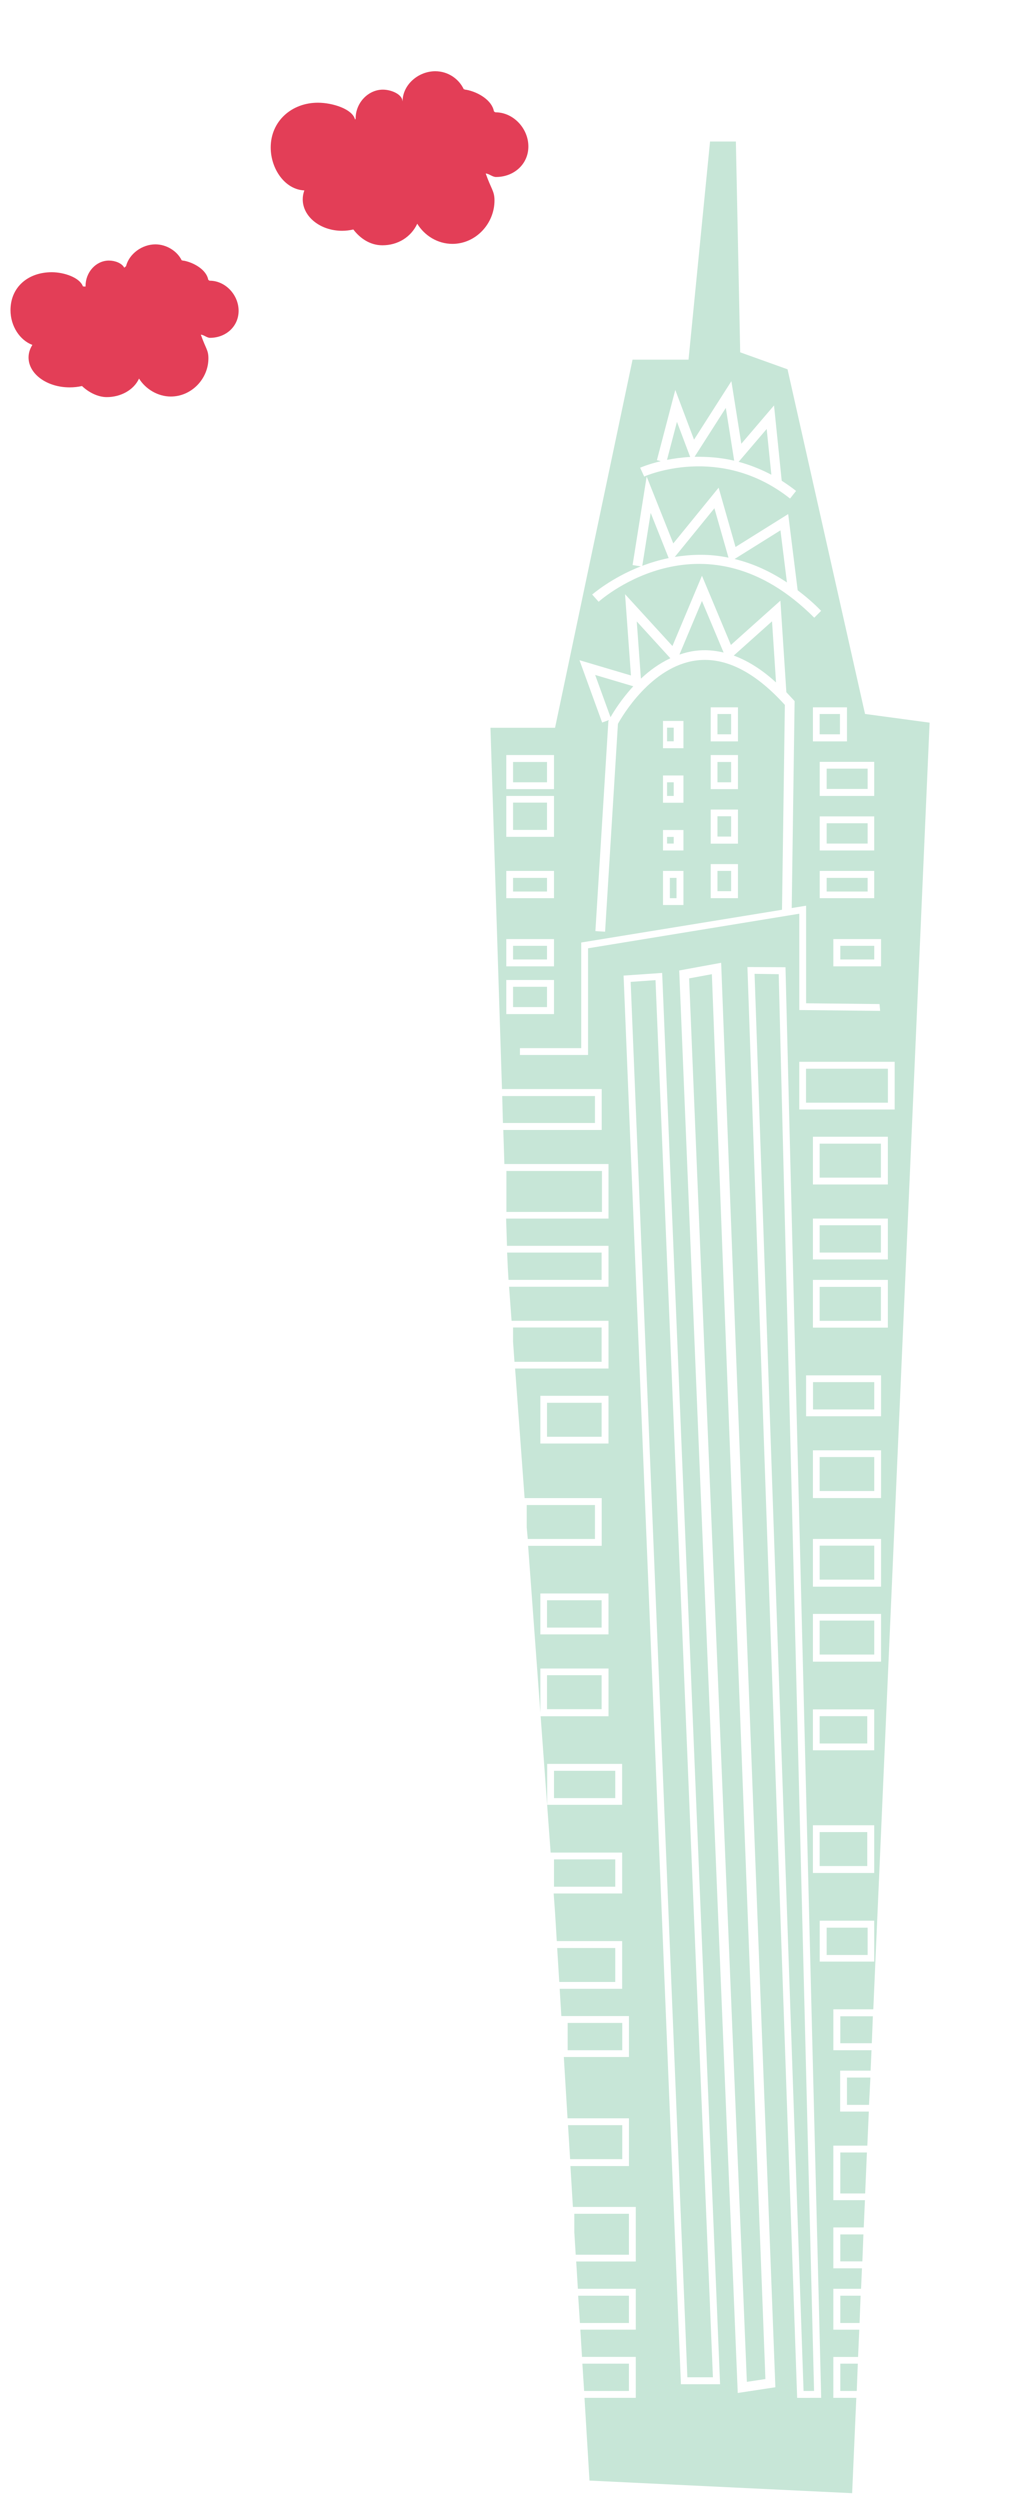 <?xml version="1.0"?>
<svg version="1.1" xmlns="http://www.w3.org/2000/svg" xmlns:xlink="http://www.w3.org/1999/xlink" viewBox="6.779 -26.75 294 714" width="294" height="714">
<g>
	<rect x="240.969" y="177.156" fill="#C7E6D7" width="5.8" height="5.8"></rect>
	<path fill="#C7E6D7" d="M227.168,108.824l-1.334-13.069l-8.017,9.386C220.86,105.956,223.969,107.156,227.168,108.824
		L227.168,108.824z"></path>
	<path fill="#C7E6D7" d="M216.551,104.823l-2.396-15.084l-8.929,13.964c3.445-0.047,7.241,0.153,11.343,1.12H216.551z"></path>
	<path fill="#C7E6D7" d="M200.194,93.719l-2.842,10.859c1.932-0.379,4.161-0.695,6.624-0.828L200.194,93.719z"></path>
	<rect x="246.868" y="243.356" fill="#C7E6D7" width="9.701" height="3.9"></rect>
	<rect x="242.969" y="192.756" fill="#C7E6D7" width="11.7" height="5.8"></rect>
	<rect x="242.969" y="223.956" fill="#C7E6D7" width="11.7" height="3.9"></rect>
	<path fill="#C7E6D7" d="M231.624,139.621l-1.857-14.918l-13.111,8.191c4.814,1.162,9.813,3.262,15.015,6.727H231.624z"></path>
	<rect x="242.969" y="208.356" fill="#C7E6D7" width="11.7" height="5.8"></rect>
	<rect x="153.368" y="190.856" fill="#C7E6D7" width="9.701" height="5.8"></rect>
	<rect x="153.368" y="255.056" fill="#C7E6D7" width="9.701" height="5.8"></rect>
	<path fill="#C7E6D7" d="M176.825,166.005l4.39,12.071c0.913-1.605,3.128-5.185,6.505-8.838L176.825,166.005z"></path>
	<path fill="#C7E6D7" d="M188.709,150.715l1.184,16.345c2.382-2.233,5.195-4.317,8.414-5.825L188.709,150.715z"></path>
	<rect x="153.368" y="243.356" fill="#C7E6D7" width="9.701" height="3.9"></rect>
	<path fill="#C7E6D7" d="M214.918,132.502l-4.022-14.108l-11.32,13.906c4.683-0.744,9.895-0.944,15.293,0.202H214.918z"></path>
	<rect x="237.069" y="278.456" fill="#C7E6D7" width="23.399" height="9.7"></rect>
	<path fill="#C7E6D7" d="M192.692,119.724l-2.406,15.11c2.304-0.878,4.832-1.645,7.545-2.208L192.692,119.724z"></path>
	<rect x="153.368" y="223.956" fill="#C7E6D7" width="9.701" height="3.9"></rect>
	<rect x="153.368" y="202.456" fill="#C7E6D7" width="9.701" height="7.8"></rect>
	<polygon fill="#C7E6D7" points="178.669,352.356 153.368,352.356 153.368,356.456 153.769,362.156 178.669,362.156 	"></polygon>
	<polygon fill="#C7E6D7" points="184.569,580.156 169.069,580.156 169.669,589.856 184.569,589.856 	"></polygon>
	<polygon fill="#C7E6D7" points="182.569,529.557 165.969,529.557 166.569,539.256 182.569,539.256 	"></polygon>
	<polygon fill="#C7E6D7" points="186.469,605.456 170.868,605.456 170.868,610.756 171.269,617.156 186.469,617.156 	"></polygon>
	<polygon fill="#C7E6D7" points="186.469,648.256 173.169,648.256 173.669,656.057 186.469,656.057 	"></polygon>
	<path fill="#C7E6D7" d="M207.336,144.873l-6.438,15.322c1.447-0.492,2.947-0.888,4.531-1.088c2.674-0.335,5.364-0.165,8.1,0.5
		L207.336,144.873z"></path>
	<polygon fill="#C7E6D7" points="186.469,628.856 171.969,628.856 172.469,636.656 186.469,636.656 	"></polygon>
	<polygon fill="#C7E6D7" points="178.669,330.956 151.669,330.956 151.868,335.356 152.069,338.756 178.669,338.756 	"></polygon>
	<polygon fill="#C7E6D7" points="176.769,403.057 157.269,403.057 157.269,409.456 157.569,412.756 176.769,412.756 	"></polygon>
	<polygon fill="#C7E6D7" points="176.769,286.256 150.269,286.256 150.469,293.956 176.769,293.956 	"></polygon>
	<rect x="242.969" y="523.756" fill="#C7E6D7" width="11.7" height="7.802"></rect>
	<rect x="240.969" y="299.856" fill="#C7E6D7" width="17.5" height="9.7"></rect>
	<rect x="240.969" y="340.756" fill="#C7E6D7" width="17.5" height="9.7"></rect>
	<rect x="240.969" y="389.356" fill="#C7E6D7" width="15.601" height="9.7"></rect>
	<rect x="240.969" y="323.156" fill="#C7E6D7" width="17.5" height="7.8"></rect>
	<rect x="239.069" y="367.956" fill="#C7E6D7" width="17.5" height="7.8"></rect>
	<rect x="240.969" y="496.456" fill="#C7E6D7" width="13.601" height="9.7"></rect>
	<rect x="240.969" y="414.656" fill="#C7E6D7" width="15.601" height="9.7"></rect>
	<rect x="240.969" y="463.356" fill="#C7E6D7" width="13.601" height="7.8"></rect>
	<rect x="240.969" y="436.057" fill="#C7E6D7" width="15.601" height="9.698"></rect>
	<path fill="#C7E6D7" d="M228.499,168.122l-1.139-17.441l-10.938,9.787c4.021,1.488,8.046,3.988,12.046,7.654H228.499z"></path>
	<rect x="211.769" y="206.356" fill="#C7E6D7" width="3.9" height="5.8"></rect>
	<polygon fill="#C7E6D7" points="222.368,251.356 236.368,656.057 239.368,656.057 229.269,251.456 	"></polygon>
	<rect x="211.769" y="221.956" fill="#C7E6D7" width="3.9" height="5.8"></rect>
	<rect x="211.769" y="177.156" fill="#C7E6D7" width="3.9" height="5.8"></rect>
	<rect x="165.069" y="504.256" fill="#C7E6D7" width="17.5" height="7.802"></rect>
	<rect x="211.769" y="190.856" fill="#C7E6D7" width="3.9" height="5.8"></rect>
	<rect x="168.969" y="550.956" fill="#C7E6D7" width="15.601" height="7.8"></rect>
	<polygon fill="#C7E6D7" points="186.969,253.656 203.169,652.156 210.469,652.156 194.069,253.156 	"></polygon>
	<rect x="165.069" y="478.956" fill="#C7E6D7" width="17.5" height="7.8"></rect>
	<rect x="163.069" y="373.856" fill="#C7E6D7" width="15.601" height="9.7"></rect>
	<polygon fill="#C7E6D7" points="203.669,252.656 220.169,653.456 225.469,652.656 210.169,251.456 	"></polygon>
	<rect x="163.069" y="430.256" fill="#C7E6D7" width="15.601" height="7.802"></rect>
	<path fill="#C7E6D7" d="M244.877,658.031V646.35h7.067l0.342-7.787h-7.409v-11.681h7.919l0.257-5.842h-8.176v-11.68h8.688
		l0.34-7.786h-9.027V586h9.711l0.426-9.732h-8.189v-11.682h8.701l0.256-5.839h-10.903v-11.681h11.415l16.088-367.44l-18.45-2.486
		l-22.144-98.424l-13.526-4.849l-1.233-60.2h-7.383L203.5,75.962h-15.992l-22.144,105.124h-18.455l3.293,103.175h28.49v11.68
		h-28.117l0.312,9.734h29.751v15.573h-29.254l0.246,7.787h29.008v11.682h-28.41l0.715,9.732h27.695v13.627h-26.691l2.719,37h22.027
		v13.628h-21.024l3.504,47.712v-12.671h19.468v13.628h-19.396l2.86,38.935h20.431v11.68h-19.568l0.4,5.499l0.492,8.1h18.676v13.628
		h-17.849l0.474,7.785h19.32v11.684h-18.611l1.063,17.52h17.548v13.627h-16.722l0.706,11.683h17.963v15.571h-17.018l0.475,7.788
		h16.543v11.68H172.59l0.474,7.786h15.363v11.684h-14.652l1.432,23.633l75.041,3.597l1.191-27.229h-6.562V658.031z M256.557,533.441
		h-15.573v-11.684h15.573V533.441z M256.557,508.133h-17.519v-13.626h17.519V508.133z M256.557,473.094h-17.519v-11.681h17.519
		V473.094z M258.504,447.786h-19.466v-13.627h19.466V447.786z M258.504,426.372h-19.466v-13.627h19.466V426.372z M258.504,401.064
		h-19.466v-13.626h19.466V401.064z M258.504,377.705H237.09v-11.681h21.414V377.705z M260.45,352.396h-21.412V338.77h21.412V352.396
		z M260.45,332.929h-21.412v-11.68h21.412V332.929z M260.45,311.516h-21.412v-13.627h21.412V311.516z M262.397,290.103h-27.254
		v-13.627h27.254V290.103z M258.504,249.221h-13.627v-7.787h13.627V249.221z M256.557,221.968v7.787h-15.573v-7.787H256.557z
		 M240.983,216.128v-9.734h15.573v9.734H240.983z M256.557,190.821v9.733h-15.573v-9.733H256.557z M248.771,184.98h-9.732v-9.733
		h9.732V184.98z M194.469,104.66l5.25-20.047l5.354,14.196l10.672-16.701l2.838,17.875l9.346-10.947l2.195,21.496
		c1.373,0.9,2.699,1.8,4.1,2.92l-1.717,2.172c-20.105-15.893-41.463-6.385-41.674-6.284l-1.155-2.517
		c0.067-0.032,2.274-1.011,5.903-1.868L194.469,104.66z M189.875,134.992l-2.356-0.373l4.021-25.268l7.604,19.093l12.956-15.917
		l4.828,16.933l15.047-9.403l2.709,21.76c2.226,1.7,4.5,3.6,6.7,5.88l-1.958,1.958c-31.03-31.035-60.378-5.654-61.614-4.557
		l-1.841-2.068c0.134-0.074,5.498-4.774,13.897-8.038H189.875z M151.435,188.873h13.627v9.734h-13.627V188.873z M151.435,200.556
		h13.627v11.681h-13.627v-11.684V200.556z M151.435,221.968h13.627v7.787h-13.627V221.968z M151.435,241.435h13.627v7.787h-13.627
		V241.435z M151.435,253.115h13.627v9.734h-13.627V253.115z M174.796,244.062v30.467h-19.467v-1.947h17.52v-30.173l57.359-9.346
		l0.818-58.502c-8.564-9.469-17.06-13.735-25.25-12.707c-12.931,1.635-21.309,16.041-22.445,18.111l-3.67,59.359l-2.767-0.171
		l3.709-59.955l0.134-0.258c0.004-0.008,0.022-0.043,0.027-0.055l-1.943,0.708l-6.476-17.806l14.705,4.365l-1.683-23.206
		l13.535,14.8l8.435-20.072l8.272,19.764l14.142-12.655l1.702,26.154c0.666,0.7,1.301,1.4,2,2.14l0.356,0.4l-0.827,59.09
		l4.107-0.669v27.866l20.977,0.224l0.184,1.947l-23.104-0.243v-27.505L174.796,244.062z M202.049,194.714v7.786h-5.839v-7.786
		H202.049z M196.21,186.927v-7.787h5.839v7.787H196.21z M202.049,210.287v5.84h-5.839v-5.84H202.049z M202.049,221.968v9.733h-5.839
		v-9.733H202.049z M217.624,188.873v9.734h-7.787v-9.734H217.624z M209.837,184.98v-9.733h7.787v9.733H209.837z M217.624,204.447
		v9.734h-7.787v-9.734H217.624z M217.624,220.021v9.733h-7.787v-9.733H217.624z M161.168,385.491v-13.627h19.468v13.627H161.168z
		 M161.168,439.999v-11.68h19.468v11.68H161.168z M184.53,488.666h-21.414v-11.679h21.414V488.666z M201.329,654.137l-16.381-402.28
		l11.019-0.758l0.043,1l16.503,402.04L201.329,654.137L201.329,654.137z M217.563,656.633l-0.062-1.546l-16.657-404.688
		l11.979-2.198l15.49,406.8L217.563,656.633z M234.538,658.031l-0.033-0.94l-14.176-407.674l10.877,0.053l0.022,0.945
		l10.177,407.616H234.538z"></path>
	<polygon fill="#C7E6D7" points="246.868,656.057 251.569,656.057 251.868,648.256 246.868,648.256 	"></polygon>
	<polygon fill="#C7E6D7" points="246.868,556.756 255.868,556.756 256.169,549.057 246.868,549.057 	"></polygon>
	<polygon fill="#C7E6D7" points="246.868,599.656 253.969,599.656 254.469,587.956 246.868,587.956 	"></polygon>
	<rect x="197.368" y="212.256" fill="#C7E6D7" width="1.899" height="1.9"></rect>
	<polygon fill="#C7E6D7" points="246.868,619.057 253.169,619.057 253.469,611.356 246.868,611.356 	"></polygon>
	<rect x="197.368" y="181.056" fill="#C7E6D7" width="1.899" height="3.9"></rect>
	<polygon fill="#C7E6D7" points="246.868,636.656 252.368,636.656 252.669,628.856 246.868,628.856 	"></polygon>
	<rect x="151.469" y="307.656" fill="#C7E6D7" width="27.3" height="11.7"></rect>
	<rect x="163.069" y="451.656" fill="#C7E6D7" width="15.601" height="9.7"></rect>
	<rect x="197.368" y="196.656" fill="#C7E6D7" width="1.899" height="3.9"></rect>
	<rect x="198.169" y="223.956" fill="#C7E6D7" width="1.9" height="5.8"></rect>
	<polygon fill="#C7E6D7" points="248.769,574.356 255.069,574.356 255.469,566.557 248.769,566.557 	"></polygon>
</g>
<path fill="#E33E57" d="M148.352,5.326c-0.09,0-0.271-0.14-0.399-0.231c0-0.045,0-0.045-0.055-0.045
	c-0.533-3.144-4.49-5.526-7.865-6.158c-0.041,0-0.262,0-0.312-0.042c-0.132-0.043-0.312-0.087-0.449-0.136
	c-1.435-3.011-4.541-5.12-8.131-5.12c-4.825,0-9.279,3.813-9.339,8.535c-0.01,0.001-0.019,0.001-0.03,0.002
	c-0.099-1.971-3.212-3.281-5.602-3.281c-4.136,0-7.779,3.686-7.779,8.226c0,0.091-0.046,0.224-0.174,0.313
	c-0.678-2.97-6.389-4.809-10.61-4.809c-7.504,0-13.482,5.28-13.482,12.783c0,6.169,4.107,12.042,9.611,12.265
	c-0.297,0.806-0.463,1.659-0.463,2.543c0,4.965,5.035,8.991,11.246,8.991c1.115,0,2.19-0.134,3.208-0.377
	c1.98,2.584,4.831,4.516,8.309,4.516c4.452,0,8.201-2.378,9.958-6.156c2.064,3.375,5.791,5.752,10.051,5.752
	c6.654,0,12.018-5.752,12.018-12.404c0-2.697-0.934-3.191-2.507-7.687c0.901,0,1.894,0.992,2.931,0.992
	c5.119,0,9.258-3.645,9.258-8.726C157.743,9.948,153.473,5.326,148.352,5.326z"></path>
<path fill="#E33E57" d="M66.684,53.413c-0.092,0-0.223-0.135-0.359-0.224c0-0.042,0-0.042-0.046-0.042
	c-0.496-2.787-3.959-4.853-6.921-5.444c-0.047,0-0.273,0-0.316-0.039c-0.093,0-0.269-0.046-0.358-0.091
	c-1.309-2.655-4.357-4.539-7.508-4.539c-3.797,0-7.493,2.69-8.389,6.239c-0.142,0.115-0.282,0.23-0.409,0.359
	c-0.036,0.023-0.074,0.032-0.106,0.056c-0.668-1.266-2.6-2.024-4.357-2.024c-3.687,0-6.695,3.279-6.695,7.279
	c0,0.059-0.035,0.115-0.06,0.172c-0.224-0.048-0.456-0.07-0.692-0.074c-0.88-2.496-5.32-4.05-8.907-4.05
	c-6.702,0-11.782,4.198-11.782,10.85c0,4.485,2.605,8.54,6.251,9.911c-0.696,1.091-1.095,2.303-1.095,3.585
	c0,4.718,5.263,8.543,11.755,8.543c1.225,0,2.406-0.136,3.517-0.39c1.872,1.791,4.524,3.171,7.082,3.171
	c3.908,0,7.686-1.969,9.216-5.298c1.84,2.969,5.348,5.131,9.074,5.131c5.891,0,10.746-5.033,10.746-10.92
	c0-2.384-0.763-2.742-2.159-6.741c0.81,0,1.708,0.897,2.605,0.897c4.541,0,8.183-3.238,8.183-7.732
	C74.954,57.505,71.221,53.413,66.684,53.413z"></path>
</svg>
